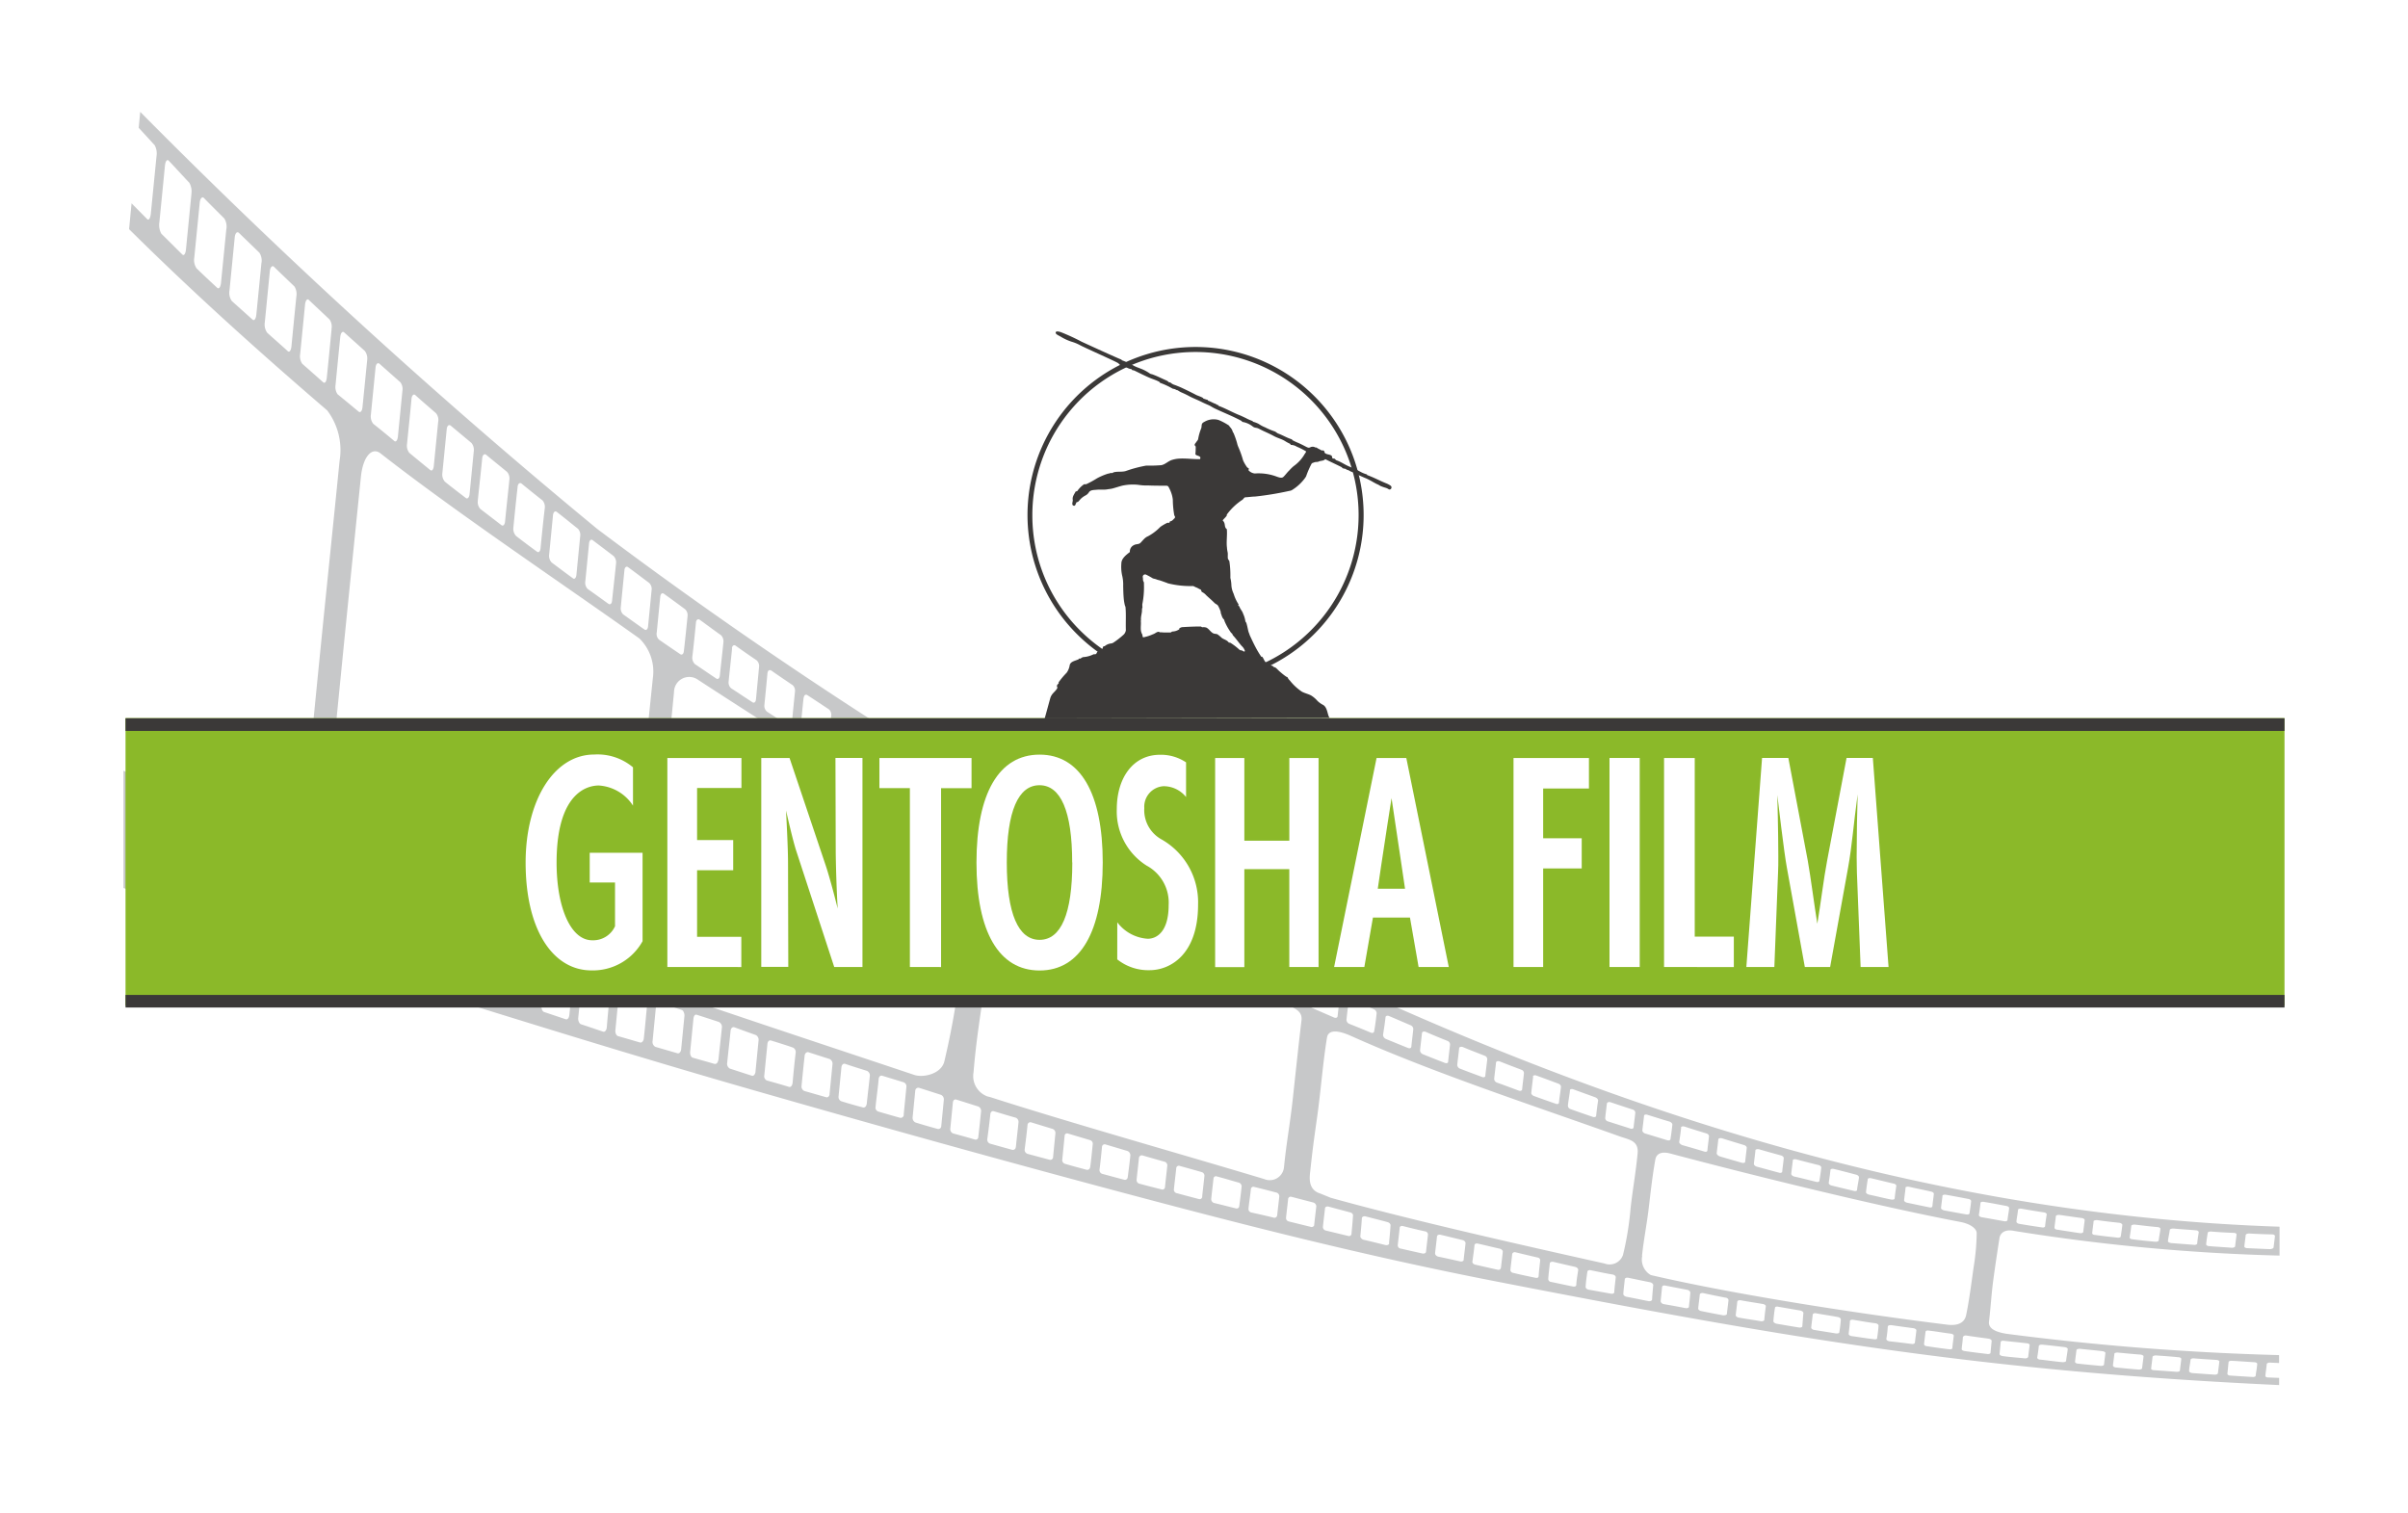 <svg xmlns="http://www.w3.org/2000/svg" width="78" height="49" viewBox="0 0 78 49"><defs><clipPath id="a"><path data-name="長方形 1267" fill="none" d="M0 0h70v41.25H0z"/></clipPath><clipPath id="b"><path data-name="長方形 1262" fill="none" d="M0 0h69.934v9.32H0z"/></clipPath></defs><path data-name="長方形 1268" fill="#fff" d="M0 0h78v49H0z"/><g data-name="グループ 6459"><g data-name="グループ 6458" clip-path="url(#a)" transform="translate(4 3.624)"><g data-name="グループ 6457"><g data-name="グループ 6456" clip-path="url(#a)"><path data-name="パス 51771" d="M69.465 41c-.052 0-.088-.025-.085-.058.012-.122.032-.244.044-.372 0-.028.051-.055.1-.051l.3.013v-.256a86.085 86.085 0 0 1-8.824-.69c-.494-.078-.59-.239-.572-.394.059-.513.077-.884.138-1.342s.129-.9.2-1.361c.023-.16.165-.3.473-.237a64.253 64.253 0 0 0 8.6.8v-.936c-11.671-.39-22.578-4.024-33.341-9.327a147.949 147.949 0 0 1-21.155-13.28A198.412 198.412 0 0 1 .542 0L.493.517q.257.278.52.567a.569.569 0 0 1 .056.36L.886 3.295c-.016.153-.069.23-.117.181l-.508-.513-.08.837C2.3 5.9 4.454 7.829 6.6 9.673a2.133 2.133 0 0 1 .4 1.63c-.189 1.9-.388 3.8-.577 5.685s-.375 3.791-.561 5.687c-.064.657-.357 1.108-.656.974C3.47 22.891 1.732 22.135 0 21.344v3.8c3.19 1.151 6.22 2.225 9.256 3.17 3.626 1.129 7.246 2.259 11.123 3.372 4.181 1.2 8.135 2.3 12.063 3.347s7.81 2.035 11.921 2.837c9.743 1.9 15.882 2.928 25.463 3.377v-.233L69.465 41m-.723-4.614c0-.025.053-.051.114-.05.243.015.49.025.734.029.063 0 .1.024.1.057-.012.121-.032.247-.044.368-.011.029-.059.051-.121.053-.244-.009-.484-.02-.727-.032-.061 0-.1-.027-.1-.056.013-.123.032-.243.045-.371m-1.232-.065c0-.033.061-.05.121-.046.243.021.482.034.726.043.056 0 .092.026.088.057-.013.122-.032.246-.045.373 0 .034-.053.052-.107.052-.251-.019-.49-.033-.732-.052-.061 0-.106-.036-.1-.063.012-.124.031-.244.05-.363m-1.228-.1c0-.028.06-.046.121-.044.234.022.481.036.717.056.06 0 .1.034.1.065-.02.118-.039.243-.051.364 0 .031-.061.051-.12.041l-.717-.055c-.063-.008-.113-.034-.11-.065.012-.12.046-.239.059-.363m-1.248-.128c0-.028.064-.048.12-.043.242.029.487.059.73.08.052 0 .1.033.095.059-.012.126-.041.245-.055.372 0 .031-.058.049-.11.044a15.963 15.963 0 0 1-.73-.078c-.056 0-.106-.031-.1-.063.019-.123.038-.243.051-.37m-1.224-.148c0-.028.065-.045.121-.041.233.034.484.063.721.087.052.009.095.041.093.072a7.5 7.5 0 0 1-.052.371c0 .027-.058.046-.109.037-.239-.026-.481-.052-.715-.086-.056 0-.106-.027-.1-.061.012-.126.032-.251.045-.378m-1.22-.176c.009-.025.063-.04.126-.033.234.032.469.069.713.1.059.01.094.041.092.068-.013.125-.033.254-.045.377 0 .029-.051.053-.111.044-.244-.036-.479-.073-.722-.111-.06 0-.1-.034-.1-.068.012-.126.033-.252.046-.38m-1.228-.194c0-.033.058-.048.118-.039.243.045.484.083.728.121.052.008.087.037.085.065-.021.125-.04.253-.053.379 0 .034-.05.052-.1.041a30.615 30.615 0 0 1-.729-.114c-.059-.007-.1-.043-.1-.073.012-.13.04-.253.052-.38m-1.217-.225c0-.029.058-.046.11-.035.251.041.484.086.727.132.06.01.094.041.092.072-.012.13-.04.254-.053.383 0 .032-.05.05-.112.039-.241-.043-.474-.087-.725-.129-.052-.009-.095-.041-.09-.075a7.19 7.19 0 0 0 .052-.387m-1.233-.228c0-.034.06-.046.119-.037.244.044.478.088.726.136.053.008.088.045.085.073-.012.132-.033.259-.052.387 0 .034-.05.05-.106.041-.249-.044-.476-.087-.717-.131-.059-.015-.1-.048-.1-.076.013-.132.034-.265.047-.394m-1.2-.261c0-.032.059-.044.119-.034.232.056.475.1.715.157.055.011.089.043.086.077-.013.131-.034.262-.047.395 0 .033-.044.052-.1.037-.241-.049-.484-.1-.716-.149-.059-.012-.1-.048-.1-.076.013-.137.034-.269.048-.407m-1.226-.278c0-.032.059-.044.111-.032.247.057.481.117.721.172.063.01.1.048.093.081-.02.128-.039.262-.053.4 0 .034-.052.047-.112.037-.241-.048-.474-.108-.723-.16-.05-.015-.1-.049-.093-.083.015-.144.035-.278.057-.413m-1.209-.3c0-.034.06-.048.112-.035.239.059.481.121.712.183.06.012.1.053.1.086-.013.137-.049.268-.063.412 0 .032-.052.045-.111.028-.232-.057-.474-.112-.714-.173-.053-.011-.095-.052-.092-.086.021-.135.041-.27.056-.415m-1.222-.311c0-.033.058-.051.119-.033.239.061.473.124.72.183.052.013.089.049.085.087-.014.14-.037.282-.059.419 0 .033-.05.052-.1.038-.249-.06-.48-.122-.713-.172-.061-.015-.1-.056-.1-.089.015-.146.036-.288.051-.433m-1.214-.329c.011-.033.073-.047.128-.031.231.069.47.133.711.2.051.015.085.056.082.088-.014.145-.036.286-.05.433 0 .034-.05.05-.1.036-.241-.063-.479-.131-.718-.194-.053-.013-.1-.056-.1-.092.015-.144.037-.293.051-.44m-1.2-.353c0-.038.059-.051.121-.034.238.075.468.145.709.217.058.016.092.059.088.093-.015.153-.036.3-.051.448 0 .033-.05.047-.109.033-.241-.07-.472-.135-.713-.207-.058-.022-.1-.063-.1-.1.015-.15.039-.306.052-.454m-1.208-.376c0-.041.059-.053.124-.033.232.078.478.152.7.22.052.016.086.058.082.094-.015.153-.037.3-.052.457 0 .041-.05.052-.1.036a30.367 30.367 0 0 0-.712-.208c-.065-.027-.107-.07-.1-.108.023-.149.046-.3.061-.458m-1.2-.388c0-.036.065-.048.117-.026.233.071.478.152.718.22.05.024.085.063.081.1a8.326 8.326 0 0 1-.06.459c0 .043-.051.058-.112.04-.231-.07-.476-.147-.7-.213-.051-.011-.1-.06-.1-.1.016-.155.039-.322.056-.482m-.067 4.543c.055-.522.156-1.022.217-1.538s.119-1.046.214-1.58c.032-.179.178-.275.476-.2 2.522.67 6.667 1.7 9.41 2.22.306.059.529.208.524.371a7.342 7.342 0 0 1-.1 1.1c-.065.461-.146 1.1-.243 1.551-.06.276-.314.342-.612.305-2.618-.322-6.736-.941-9.6-1.607a.578.578 0 0 1-.277-.631m-1.14-4.936c.011-.035.065-.05.124-.028.24.081.462.154.7.231a.114.114 0 0 1 .09.1c-.015.16-.039.321-.056.481 0 .036-.051.058-.111.035-.238-.078-.468-.149-.708-.227a.119.119 0 0 1-.1-.107c.015-.168.039-.329.056-.488m-1.2-.413c0-.039.058-.055.109-.035.24.089.476.173.705.256.068.027.1.069.1.11a8.958 8.958 0 0 0-.063.49c0 .04-.059.059-.121.033-.229-.078-.469-.16-.705-.246a.123.123 0 0 1-.09-.109c.016-.166.05-.33.068-.5m-1.2-.444c0-.041.061-.056.111-.035.237.084.475.174.713.262.061.025.087.067.083.107-.016.169-.048.339-.065.506 0 .041-.047.061-.1.039a47.21 47.21 0 0 1-.705-.25c-.052-.016-.1-.068-.09-.109.016-.173.041-.347.059-.52m-1.2-.457c0-.041.061-.056.12-.036.228.092.468.181.7.27a.115.115 0 0 1 .083.11c-.016.171-.043.353-.059.522 0 .045-.055.063-.106.045-.235-.087-.474-.177-.7-.258a.136.136 0 0 1-.1-.12c.017-.174.043-.352.06-.533m-1.193-.463c.005-.046.06-.058.12-.038.235.1.468.186.7.279a.124.124 0 0 1 .09.111c-.019.184-.046.361-.064.542 0 .04-.051.06-.109.035-.232-.087-.461-.17-.7-.264a.139.139 0 0 1-.1-.121c.017-.18.044-.363.061-.544m-1.2-.495c0-.044.067-.06.12-.035.228.1.471.2.7.291a.126.126 0 0 1 .086.121c-.019.183-.045.367-.062.554 0 .044-.052.062-.11.037a33.973 33.973 0 0 1-.7-.276.145.145 0 0 1-.1-.124c.019-.194.045-.379.063-.568m-1.181-.508c0-.049.067-.062.121-.038l.7.3a.133.133 0 0 1 .078.124c-.019.192-.045.378-.063.567-.005.049-.059.064-.11.04-.239-.095-.474-.193-.712-.29a.151.151 0 0 1-.094-.13c.027-.193.06-.379.08-.576m-1.195-.521c.007-.051.06-.067.129-.039.227.107.462.2.692.305a.142.142 0 0 1 .086.126c-.02.2-.047.4-.08.584-.007.05-.052.069-.111.044-.238-.1-.467-.193-.7-.286a.143.143 0 0 1-.086-.131c.02-.2.048-.4.067-.6m-1.182-.533c0-.049.059-.067.11-.043.23.107.464.209.694.312a.142.142 0 0 1 .093.135c-.02.2-.047.4-.068.605 0 .055-.052.079-.121.051-.227-.1-.462-.2-.7-.306a.142.142 0 0 1-.085-.134c.021-.212.048-.415.076-.62m-1.192-.557c.005-.051.06-.069.111-.048l.708.335a.149.149 0 0 1 .085.14c-.028.2-.057.413-.077.619 0 .052-.052.076-.112.048-.234-.1-.462-.208-.708-.316a.152.152 0 0 1-.085-.136c.022-.217.058-.426.078-.641m-1.187-.59c0-.051.06-.074.118-.041q.345.167.7.347a.157.157 0 0 1 .087.143c-.021.217-.057.432-.078.645-.005.052-.06.07-.113.048-.234-.11-.471-.223-.7-.329a.162.162 0 0 1-.095-.144c.029-.223.062-.446.084-.668m-1.191-.592c.013-.052.07-.07.128-.039.227.111.456.227.7.35a.149.149 0 0 1 .08.142c-.022.227-.051.448-.081.668a.071.071 0 0 1-.107.057 24.98 24.98 0 0 0-.69-.33.166.166 0 0 1-.094-.152l.069-.7m-1.18-.589c.005-.059.07-.077.129-.05.226.12.462.235.688.355a.152.152 0 0 1 .086.146 24.59 24.59 0 0 0-.076.7c0 .051-.056.077-.114.053-.226-.116-.463-.226-.69-.335a.181.181 0 0 1-.1-.158c.023-.237.047-.474.077-.711m-1.17-.624a.07.07 0 0 1 .107-.055c.232.125.468.255.7.377a.169.169 0 0 1 .085.153c-.023.243-.055.48-.078.72a.072.072 0 0 1-.113.053c-.233-.117-.47-.234-.7-.355a.162.162 0 0 1-.085-.157c.024-.249.056-.492.087-.736m-1.19-.643c.007-.064.055-.088.121-.049.225.128.46.253.692.385a.167.167 0 0 1 .076.156c-.025.25-.057.494-.088.738-.007.065-.056.089-.1.062-.229-.122-.455-.239-.68-.359a.167.167 0 0 1-.093-.166c.026-.251.051-.515.076-.768m-1.174-.656c.007-.062.061-.085.122-.057.231.136.457.261.692.391a.176.176 0 0 1 .074.165l-.076.772a.067.067 0 0 1-.1.06c-.243-.129-.47-.244-.7-.373a.179.179 0 0 1-.092-.169c.026-.264.052-.53.085-.789m-1.18-.663a.075.075 0 0 1 .114-.063c.239.137.463.267.7.4a.184.184 0 0 1 .082.169c-.034.262-.061.53-.086.794-.007.068-.055.094-.112.061-.235-.121-.461-.246-.7-.378a.172.172 0 0 1-.082-.165c.027-.277.061-.544.088-.818m-1.171-.69c.007-.069.055-.1.112-.067.227.138.466.281.692.416a.193.193 0 0 1 .082.178c-.028.274-.063.548-.089.822-.007.068-.055.094-.112.062a52.78 52.78 0 0 1-.687-.387.2.2 0 0 1-.082-.178l.084-.847m-1.183-.713a.072.072 0 0 1 .119-.057c.234.142.466.285.7.419a.215.215 0 0 1 .082.178l-.084.858c-.008.072-.064.1-.116.068-.233-.131-.466-.262-.7-.4a.242.242 0 0 1-.088-.192l.087-.878m.831 2.973c-.17 1.191-.237 1.6-.442 3a25.237 25.237 0 0 1-.506 2.841c-.1.395-.667.529-.966.434-2.562-.858-5.631-1.868-8.2-2.756a1.088 1.088 0 0 1-.463-1.1c.149-1.429.289-2.854.438-4.28s.3-2.845.436-4.271a.492.492 0 0 1 .79-.387 261.103 261.103 0 0 0 8.613 5.378c.292.168.375.591.3 1.144m-1.991-3.695a.08.08 0 0 1 .121-.069c.226.146.457.29.68.427a.239.239 0 0 1 .082.194l-.087.883a.075.075 0 0 1-.122.064l-.684-.4a.213.213 0 0 1-.087-.192c.031-.3.06-.607.1-.907m-1.167-.729c.008-.077.063-.108.113-.074.241.148.464.293.7.437a.215.215 0 0 1 .082.194c-.037.3-.075.607-.106.911-.007.075-.056.109-.114.069-.232-.133-.451-.27-.691-.408a.228.228 0 0 1-.082-.2c.032-.315.072-.624.1-.933m-1.183-.754c.009-.083.073-.11.123-.075.23.156.462.309.686.455a.221.221 0 0 1 .082.2c-.032.317-.069.624-.1.943-.007.073-.059.111-.116.073l-.681-.421a.241.241 0 0 1-.088-.2c.033-.33.064-.653.1-.976m-1.17-.771c.008-.084.068-.117.123-.075.231.15.457.3.693.457a.233.233 0 0 1 .073.2c-.032.328-.064.653-.1.99-.008.076-.06.113-.108.073-.24-.142-.466-.282-.7-.428a.225.225 0 0 1-.087-.214c.032-.333.064-.668.1-1m-1.168-.8c.008-.084.064-.118.131-.073.222.156.455.313.685.469a.243.243 0 0 1 .073.206c-.034.338-.068.677-.1 1.014-.008.086-.06.122-.109.088-.231-.148-.463-.3-.687-.444a.243.243 0 0 1-.095-.222c.035-.349.069-.693.1-1.038m-1.152-.8c.009-.086.065-.121.118-.086.229.165.451.319.684.476a.252.252 0 0 1 .077.219l-.1 1.049c-.008.083-.057.128-.114.089-.232-.149-.456-.3-.693-.454a.251.251 0 0 1-.078-.219c.034-.356.077-.711.112-1.075m-1.17-.837c.009-.093.072-.124.124-.085.229.165.457.337.688.5a.282.282 0 0 1 .077.228c-.036.362-.08.724-.116 1.083-.009.09-.065.126-.114.093-.232-.155-.462-.314-.694-.469a.29.29 0 0 1-.084-.23c.045-.371.082-.746.119-1.117m-1.27.317c.038-.385.075-.772.114-1.157.009-.094.065-.134.122-.088.225.16.452.328.685.5a.269.269 0 0 1 .076.227c-.038.376-.076.759-.12 1.133-.009.084-.059.132-.116.094q-.348-.235-.687-.47a.252.252 0 0 1-.075-.234m-1.047-2.016c.009-.1.067-.138.116-.1.238.173.459.342.687.513a.269.269 0 0 1 .077.239l-.114 1.167c-.009.094-.06.141-.119.1-.23-.159-.45-.321-.69-.49a.278.278 0 0 1-.074-.233c.038-.4.078-.8.118-1.2m-1.267.364.121-1.234c.011-.1.068-.138.117-.1.23.176.459.346.679.516a.292.292 0 0 1 .077.246c-.039.4-.087.8-.128 1.2-.009.095-.058.14-.118.1-.215-.155-.444-.321-.676-.484a.3.3 0 0 1-.073-.247m-1.046-2.143c.011-.1.071-.149.126-.1.23.177.45.359.685.545a.3.3 0 0 1 .069.246q-.062.623-.122 1.247c-.011.1-.061.15-.112.11-.237-.172-.46-.341-.688-.511a.311.311 0 0 1-.083-.256l.125-1.281m-1.147-.917c.01-.107.077-.148.133-.1.22.181.457.37.677.544a.325.325 0 0 1 .069.261c-.05.424-.093.849-.135 1.281-.01.109-.062.155-.112.119-.222-.161-.459-.34-.68-.51a.342.342 0 0 1-.089-.271c.044-.442.087-.883.138-1.32m-1.29.442c.046-.459.1-.915.143-1.373.011-.106.071-.154.128-.11.227.19.45.368.676.554a.324.324 0 0 1 .074.271c-.044.447-.095.89-.138 1.337-.011.108-.064.16-.12.117-.229-.178-.451-.346-.679-.523a.321.321 0 0 1-.082-.273m-1.149-.9.14-1.409c.011-.117.069-.162.128-.119l.675.563a.356.356 0 0 1 .073.274l-.136 1.386c-.011.111-.072.165-.121.122-.22-.17-.458-.349-.678-.528a.349.349 0 0 1-.08-.289m-1.146-.938c.047-.483.1-.967.144-1.453.011-.119.069-.17.121-.128.218.2.451.394.672.589a.332.332 0 0 1 .071.28l-.141 1.425c-.011.117-.057.185-.119.134-.222-.182-.457-.373-.675-.555a.373.373 0 0 1-.073-.292m-1.171-.949.15-1.515c.011-.124.071-.18.129-.129.225.2.444.395.678.6a.373.373 0 0 1 .063.285l-.145 1.47c-.012.124-.063.186-.113.15a26.19 26.19 0 0 0-.686-.561.392.392 0 0 1-.076-.3M2.2 2.664l-.176 1.792c-.015.15-.07.22-.124.159-.225-.219-.443-.443-.673-.666a.581.581 0 0 1-.065-.371q.092-.917.181-1.835c.015-.153.075-.217.125-.159.229.241.445.482.667.716a.572.572 0 0 1 .064.363M3.331 3.8l-.172 1.738c-.013.136-.069.213-.124.161a34.23 34.23 0 0 1-.668-.63.481.481 0 0 1-.073-.354l.176-1.774c.013-.145.082-.2.131-.155.222.229.448.452.665.667a.509.509 0 0 1 .067.347m1.136 1.091-.166 1.678c-.014.137-.067.213-.124.159-.225-.2-.445-.4-.67-.6a.458.458 0 0 1-.076-.337l.17-1.721c.015-.143.075-.2.132-.153l.666.644a.463.463 0 0 1 .069.334M5.6 5.979c-.054.536-.108 1.081-.16 1.621-.013.129-.065.2-.117.153-.218-.2-.452-.4-.67-.6a.461.461 0 0 1-.076-.329l.164-1.666c.014-.134.083-.189.131-.142.219.215.45.433.667.642a.471.471 0 0 1 .061.325m1.141 1.053c-.051.519-.1 1.049-.155 1.572-.012.128-.058.2-.117.153-.225-.2-.45-.4-.678-.6a.424.424 0 0 1-.068-.313l.159-1.614c.018-.134.073-.189.118-.145.226.215.451.423.675.637a.4.4 0 0 1 .062.311m.2 2.116a.424.424 0 0 1-.068-.307c.051-.519.1-1.043.154-1.562.013-.126.072-.185.12-.144l.674.605a.409.409 0 0 1 .076.3q-.075.765-.152 1.527c-.012.124-.071.186-.126.137-.222-.184-.449-.372-.678-.559m-.37 13.839c.191-1.858.373-3.727.558-5.586s.375-3.714.565-5.574c.064-.651.354-.993.644-.759 2.473 1.933 5.9 4.223 8.379 5.991a1.5 1.5 0 0 1 .434 1.285c-.15 1.449-.3 2.907-.452 4.355s-.287 2.91-.445 4.359c-.049.5-.341.822-.646.709-2.545-.951-6.041-2.384-8.611-3.41-.3-.1-.49-.729-.426-1.369m-5.155.165c-.057.579-.121 1.15-.178 1.729-.014.142-.072.238-.123.221-.229-.086-.461-.169-.7-.262-.062-.022-.094-.154-.08-.3l.176-1.776c.014-.145.07-.243.13-.216.235.1.473.2.7.306.058.027.086.157.072.294m1.194.447-.166 1.681c-.014.14-.07.227-.129.208a9.216 9.216 0 0 0-.71-.22c-.058-.019-.094-.141-.08-.281.057-.577.112-1.147.17-1.72.013-.144.071-.241.13-.22.237.084.47.165.7.266.059.024.094.153.08.287m1.191.488c-.053.548-.107 1.086-.161 1.63-.012.132-.067.22-.12.2-.229-.084-.475-.176-.705-.255-.051-.016-.1-.147-.088-.282l.164-1.665c.014-.14.086-.222.136-.2.228.093.473.2.7.291.053.024.086.149.073.278M5 24.58c-.059.523-.111 1.047-.162 1.569-.013.131-.06.221-.121.2-.237-.087-.467-.165-.706-.25-.05-.021-.084-.14-.071-.268.052-.54.107-1.081.159-1.619.012-.13.067-.215.118-.2l.709.3c.061.025.087.137.075.264m1.041 1.991c-.012.128-.074.212-.135.192-.229-.081-.459-.157-.7-.239-.051-.015-.085-.136-.073-.264.051-.518.1-1.04.161-1.555.013-.13.06-.217.111-.2.238.093.473.19.7.283.061.021.1.138.09.263-.051.506-.108 1.012-.158 1.514m1.349-1.117c-.048.492-.1.984-.145 1.47-.012.124-.065.2-.117.189-.249-.068-.48-.135-.721-.2-.059-.016-.093-.128-.082-.251l.15-1.512c.011-.124.064-.2.123-.185.241.078.47.16.717.241.05.019.085.134.073.252m1.2.449-.141 1.423c-.011.113-.058.2-.123.171a45.491 45.491 0 0 0-.709-.241c-.052-.017-.087-.124-.075-.243.048-.483.1-.974.144-1.459.012-.119.065-.2.117-.181.231.088.474.186.705.281.064.028.093.135.082.249m1.056 1.836c-.012.117-.072.189-.122.165a11.632 11.632 0 0 1-.716-.243c-.051-.016-.087-.119-.075-.235.046-.47.1-.933.146-1.409.012-.113.064-.189.118-.17.229.094.472.188.7.273.051.02.094.133.083.244l-.136 1.376m1.33-.926-.132 1.338c-.011.108-.063.181-.122.161-.24-.077-.47-.153-.708-.238-.053-.013-.088-.121-.078-.229l.136-1.375c.011-.108.063-.181.124-.155.235.092.463.185.7.27.059.022.087.121.076.227m1.081 1.693c-.01.1-.063.177-.114.164a20.492 20.492 0 0 0-.711-.207c-.069-.021-.1-.121-.093-.232l.13-1.321c.012-.109.063-.18.132-.153l.706.24c.051.019.087.116.077.219l-.128 1.291m1.328-.887c-.041.415-.081.826-.13 1.241-.01.1-.065.168-.117.155-.238-.07-.471-.137-.71-.2-.062-.017-.1-.114-.087-.217.049-.425.09-.849.133-1.278.011-.106.063-.173.124-.154.238.08.469.16.713.249.052.011.09.111.073.208m1.071 1.634c-.011.1-.058.164-.117.144l-.706-.237c-.051-.019-.09-.111-.08-.212.04-.411.081-.822.129-1.231.016-.094.071-.162.122-.137.221.078.461.168.69.254a.215.215 0 0 1 .087.216c-.04.406-.086.8-.125 1.2m1.212.413c-.01.093-.061.156-.122.135-.238-.08-.47-.16-.714-.24-.052-.014-.1-.116-.089-.206.04-.4.087-.8.126-1.2.01-.093.063-.155.114-.137.244.089.475.178.712.267a.215.215 0 0 1 .08.213c-.037.386-.076.776-.107 1.168m1.2.354c-.01.093-.069.147-.122.133-.239-.07-.479-.141-.711-.206-.059-.016-.1-.107-.088-.2l.113-1.155c.01-.1.063-.16.123-.138.229.078.47.155.706.24a.2.2 0 0 1 .089.2c-.038.376-.068.754-.111 1.125m1.21.355c-.009.09-.067.144-.121.128-.239-.071-.476-.138-.717-.209a.184.184 0 0 1-.087-.192l.109-1.112c.01-.094.069-.147.12-.132.24.083.476.162.714.241.047.012.092.1.089.19l-.107 1.087m1.2.352c-.008.077-.058.135-.128.117-.231-.068-.463-.131-.7-.2-.051-.015-.089-.1-.08-.19l.106-1.072c.009-.089.052-.153.111-.126.24.076.478.154.71.23a.178.178 0 0 1 .1.19c-.035.349-.076.693-.112 1.05m1.2.388c-.016.082-.067.134-.118.114-.247-.077-.478-.156-.711-.229a.18.18 0 0 1-.087-.188c.034-.348.076-.688.11-1.034.008-.085.059-.137.125-.117.231.086.468.171.7.254a.179.179 0 0 1 .08.185l-.1 1.013m1.2.362c-.008.08-.059.133-.11.117a32.664 32.664 0 0 0-.721-.208.152.152 0 0 1-.081-.174l.1-1.01c.008-.083.058-.13.119-.11.238.074.469.144.715.231a.162.162 0 0 1 .081.172c-.039.324-.071.65-.1.982m1.2.35c-.007.074-.058.121-.117.1-.233-.065-.471-.135-.7-.2a.158.158 0 0 1-.092-.169c.032-.331.064-.653.1-.976.008-.077.065-.125.12-.112.223.072.46.149.693.222a.169.169 0 0 1 .088.177c-.031.315-.061.63-.094.951m1.2.338c-.014.074-.064.119-.123.1a14.955 14.955 0 0 1-.7-.2.153.153 0 0 1-.085-.162l.093-.94c.008-.077.057-.122.112-.111.244.084.474.154.715.23a.164.164 0 0 1 .092.172c-.031.3-.07.6-.1.907m1.2.341a.1.1 0 0 1-.119.1c-.231-.063-.471-.135-.7-.2a.135.135 0 0 1-.094-.161c.029-.3.074-.6.1-.9.007-.074.06-.121.118-.1.23.071.472.142.694.212a.143.143 0 0 1 .085.16c-.028.3-.058.591-.087.889m1.217.372a.094.094 0 0 1-.118.088 20.824 20.824 0 0 1-.717-.208.165.165 0 0 1-.093-.16l.087-.878a.1.1 0 0 1 .124-.085l.708.227a.161.161 0 0 1 .093.159l-.084.857m1.2.338a.087.087 0 0 1-.11.095c-.231-.07-.48-.137-.711-.2a.15.15 0 0 1-.086-.153l.084-.849c.007-.068.051-.112.11-.093.231.071.479.152.709.223a.153.153 0 0 1 .094.154c-.028.277-.056.553-.089.823m1.213.338a.093.093 0 0 1-.118.089c-.239-.065-.472-.131-.718-.2a.139.139 0 0 1-.087-.145c.037-.269.072-.545.1-.815.007-.064.057-.107.108-.09.247.072.478.145.709.208a.145.145 0 0 1 .094.154c-.025.263-.06.533-.085.8m1.206.326a.091.091 0 0 1-.117.084l-.712-.191a.137.137 0 0 1-.092-.143c.033-.259.067-.525.093-.794a.091.091 0 0 1 .114-.084l.694.212a.139.139 0 0 1 .095.144l-.076.772m1.2.325a.092.092 0 0 1-.109.085c-.239-.064-.47-.124-.7-.193a.123.123 0 0 1-.093-.137l.076-.764a.081.081 0 0 1 .113-.08l.71.212a.121.121 0 0 1 .088.132c-.025.247-.049.5-.082.746m1.213.331a.087.087 0 0 1-.113.074c-.233-.06-.472-.126-.714-.191a.127.127 0 0 1-.085-.132c.032-.246.057-.494.081-.739a.087.087 0 0 1 .106-.083l.72.215a.152.152 0 0 1 .093.141c-.024.241-.056.476-.086.715m1.208.314a.083.083 0 0 1-.114.073 31.867 31.867 0 0 1-.706-.182.121.121 0 0 1-.1-.131c.023-.234.053-.474.076-.711a.093.093 0 0 1 .124-.073c.23.068.469.134.7.2a.122.122 0 0 1 .094.13c-.023.23-.052.459-.075.691m1.207.315a.084.084 0 0 1-.106.075 70.498 70.498 0 0 1-.712-.189.116.116 0 0 1-.1-.125c.023-.229.053-.458.076-.688a.084.084 0 0 1 .116-.071c.239.067.462.128.711.2a.12.12 0 0 1 .086.123c-.023.225-.051.451-.074.673m1.2.31a.079.079 0 0 1-.1.07c-.235-.055-.474-.12-.706-.174a.132.132 0 0 1-.1-.133c.022-.221.051-.443.074-.664a.079.079 0 0 1 .114-.063c.231.059.47.134.711.2a.128.128 0 0 1 .086.124c-.022.219-.05.435-.078.645m1.226.3a.086.086 0 0 1-.116.062c-.239-.059-.474-.111-.722-.166a.115.115 0 0 1-.088-.119c.021-.215.057-.424.078-.641a.08.08 0 0 1 .1-.07c.245.061.481.12.72.184a.123.123 0 0 1 .1.124c-.02.2-.048.412-.069.625m-.4-1.179c-2.57-.775-6.338-1.838-8.9-2.663l-.084-.02a.7.7 0 0 1-.452-.775c.085-1.029.217-1.838.394-3.018.161-1.069.281-2.1.455-3.116.064-.382.423-.394.729-.217 2.511 1.375 6.925 3.289 8.53 4.124.294.154.546.228.517.529-.1.839-.189 1.68-.28 2.524s-.206 1.415-.29 2.26a.463.463 0 0 1-.623.372m1.607 1.481a.09.09 0 0 1-.121.06l-.706-.174a.114.114 0 0 1-.089-.113c.02-.207.048-.41.069-.621a.083.083 0 0 1 .107-.064l.705.184a.135.135 0 0 1 .1.121c-.021.2-.048.4-.069.608m1.21.293a.084.084 0 0 1-.114.06l-.714-.172a.12.12 0 0 1-.1-.116c.02-.2.047-.4.068-.6 0-.049.055-.075.113-.061.239.064.467.126.705.188.059.014.1.063.089.111-.012.2-.031.394-.05.593m1.224.292c0 .048-.06.074-.122.062a35.313 35.313 0 0 0-.714-.173c-.051-.013-.1-.067-.1-.11.019-.193.038-.389.05-.587 0-.049.071-.073.122-.058.225.058.473.12.7.182.062.015.11.062.106.111-.011.19-.031.384-.049.572m1.2.274c0 .047-.052.074-.114.063a116.31 116.31 0 0 1-.708-.16.107.107 0 0 1-.095-.107c.019-.189.044-.374.063-.565 0-.047.052-.073.111-.056.234.06.481.12.706.169a.11.11 0 0 1 .1.1c-.019.185-.045.37-.062.551m1.219.268c0 .04-.051.068-.113.056-.24-.053-.472-.106-.715-.155-.059-.017-.1-.063-.1-.107.019-.185.045-.363.061-.544.005-.044.053-.07.112-.058.242.056.474.114.714.172.061.015.1.058.1.1-.017.178-.043.354-.061.533m1.2.273c0 .045-.051.069-.1.055-.242-.053-.482-.109-.717-.162-.059-.012-.108-.056-.1-.1.025-.177.05-.351.068-.532 0-.044.06-.07.118-.05.228.051.468.111.71.165.051.015.093.059.088.1-.017.174-.041.347-.059.522m1.22.268c0 .044-.045.064-.1.05-.243-.049-.483-.1-.725-.159a.1.1 0 0 1-.089-.094c.016-.169.041-.343.058-.517a.085.085 0 0 1 .1-.058c.242.059.482.116.724.172a.091.091 0 0 1 .082.1c-.016.166-.04.333-.05.509m1.22.276c0 .038-.036.064-.1.055-.234-.045-.474-.1-.715-.149a.1.1 0 0 1-.093-.09c.01-.177.034-.34.05-.508 0-.041.052-.062.107-.055.24.057.48.112.714.165.059.013.1.056.1.1-.024.159-.055.325-.063.486m1.23.237c0 .034-.05.056-.11.044l-.717-.129c-.063-.01-.1-.05-.1-.092.009-.164.033-.33.056-.484 0-.041.052-.069.113-.053.241.049.474.1.717.14.059.016.093.051.089.093-.016.162-.039.321-.048.482m-.315-.934c-2.659-.592-6.3-1.413-8.871-2.13l-.336-.137c-.307-.094-.363-.346-.335-.631.089-.831.118-1.026.237-1.874.116-.827.181-1.723.315-2.545.051-.314.469-.194.77-.059 2.669 1.2 6 2.288 8.7 3.254.313.112.631.138.592.553-.062.652-.154 1.129-.228 1.781a9.87 9.87 0 0 1-.246 1.512.459.459 0 0 1-.6.276m1.54 1.172c0 .034-.061.057-.113.048-.233-.045-.484-.1-.716-.142-.055-.011-.1-.052-.1-.088.009-.161.031-.316.048-.481 0-.036.059-.059.113-.046.225.046.475.1.708.146.052.011.1.052.1.092-.014.157-.031.315-.038.471m1.194.225c0 .041-.055.059-.107.049-.24-.046-.475-.09-.71-.13a.127.127 0 0 1-.1-.089c.016-.156.032-.307.046-.462.005-.041.052-.065.106-.049l.725.14c.044.013.088.055.084.089-.008.154-.029.305-.044.452m1.23.233c0 .036-.052.051-.121.049-.226-.041-.476-.09-.709-.137-.06-.011-.1-.049-.1-.084.014-.15.037-.3.051-.448 0-.039.055-.06.113-.051.232.052.476.1.709.146.068 0 .111.051.108.085-.015.153-.036.29-.051.44m1.212.193c0 .034-.053.052-.106.048-.241-.043-.479-.074-.72-.118-.059-.009-.1-.045-.1-.078.015-.149.036-.288.05-.433 0-.038.053-.06.113-.05.241.046.478.078.718.121.056.009.1.044.094.077a7.857 7.857 0 0 0-.05.433m1.233.207c0 .033-.05.052-.106.044-.249-.039-.483-.081-.733-.123-.06-.015-.1-.05-.1-.084.013-.143.027-.287.051-.424 0-.039.051-.058.11-.041.244.041.476.083.717.123.055.015.1.048.094.084-.014.142-.021.279-.034.422m1.2.191c0 .036-.05.05-.112.044-.227-.038-.46-.073-.7-.113-.052-.005-.1-.039-.1-.076.013-.138.035-.275.048-.414 0-.04.051-.058.1-.051.243.046.478.077.711.122.062.01.1.047.1.078a3.784 3.784 0 0 1-.049.411m1.228.192c0 .033-.05.051-.112.037-.242-.027-.476-.067-.72-.1-.052-.008-.095-.04-.093-.074.014-.137.035-.267.041-.41 0-.034.05-.052.1-.045.252.041.485.084.727.114.062.009.1.043.1.076a3.771 3.771 0 0 1-.047.4m1.223.149c0 .034-.05.052-.1.045a44.2 44.2 0 0 0-.724-.087c-.061-.008-.1-.043-.1-.074a3.536 3.536 0 0 0 .047-.4c0-.034.05-.052.111-.049.237.035.479.068.723.1.052.008.095.04.092.072-.013.134-.034.262-.047.4m1.215.168c0 .032-.05.049-.095.043a17.977 17.977 0 0 1-.724-.1c-.06 0-.1-.034-.1-.068.013-.136.033-.263.047-.394 0-.034.043-.055.1-.044.238.026.47.069.723.1.052.008.095.035.092.066-.013.134-.033.257-.046.391m1.238.16c0 .032-.058.049-.119.039-.237-.029-.48-.058-.721-.093-.055-.009-.1-.036-.095-.067.012-.13.033-.257.039-.39a.11.11 0 0 1 .112-.046c.242.038.476.068.713.1.061.009.11.041.107.074l-.037.385m1.217.132c0 .031-.05.049-.1.049-.252-.026-.481-.041-.73-.075-.055-.01-.1-.043-.094-.071l.037-.382c0-.034.05-.05.106-.041.25.028.486.05.737.08.053 0 .1.031.094.059-.013.126-.034.259-.046.382m1.229.124c0 .031-.052.049-.12.047-.229-.021-.473-.056-.708-.082-.063 0-.106-.031-.11-.062.02-.121.039-.246.052-.378 0-.028.05-.051.113-.045.235.021.48.051.715.078.067.009.112.036.109.066-.012.128-.039.249-.052.375m1.227.124c0 .032-.061.049-.113.044-.235-.022-.481-.045-.716-.071-.062 0-.112-.032-.109-.065.012-.123.032-.249.045-.371 0-.031.06-.05.12-.046.235.027.488.048.723.077.052.008.1.034.095.059-.012.126-.033.252-.044.373m1.234.116c0 .032-.06.049-.113.048a36.87 36.87 0 0 1-.732-.068c-.052 0-.1-.035-.1-.063.013-.126.033-.252.046-.379 0-.027.06-.045.112-.041.243.023.488.048.732.065.053.005.106.032.1.062-.012.128-.033.251-.045.376m1.223.077c0 .028-.05.047-.113.043-.234-.019-.481-.034-.717-.052-.068 0-.112-.032-.1-.056.012-.126.032-.25.044-.375 0-.027.061-.052.122-.047.22.016.474.033.709.057.063 0 .106.034.1.062-.012.124-.032.244-.044.368m1.23.086c0 .031-.05.052-.106.049-.251-.016-.48-.034-.725-.051-.06-.01-.1-.035-.1-.064 0-.119.034-.241.046-.367 0-.028.051-.052.111-.045.245.021.482.034.734.05.053.005.1.035.086.063-.012.123-.032.243-.044.365m1.223.08c0 .031-.05.05-.106.044a54.327 54.327 0 0 1-.726-.046c-.052 0-.087-.033-.085-.061l.037-.37c0-.028.043-.048.1-.047.239.013.491.032.734.047.056 0 .1.031.095.059-.011.125-.032.247-.051.373" fill="#c7c8c9"/><g data-name="グループ 6455" style="mix-blend-mode:multiply;isolation:isolate"><g data-name="グループ 6454"><g data-name="グループ 6453" clip-path="url(#b)" transform="translate(.066 19.638)"><path data-name="長方形 1261" fill="#8bb929" d="M0 0h69.934v9.32H0z"/></g></g></g><path data-name="長方形 1263" fill="#3b3938" d="M.066 19.646H70v.408H.066z"/><path data-name="長方形 1264" fill="#3b3938" d="M.066 28.608H70v.408H.066z"/><path data-name="パス 51772" d="M34.723 18.505a5.444 5.444 0 1 0-3.846-1.595 5.406 5.406 0 0 0 3.846 1.595m-5.283-5.441a5.284 5.284 0 1 1 1.548 3.736 5.249 5.249 0 0 1-1.548-3.736" fill="#3b3938"/><path data-name="パス 51773" d="M29.839 19.65c.016-.045.172-.629.188-.677a.366.366 0 0 1 .042-.084c.045-.07.11-.116.156-.184a.076.076 0 0 0 .012-.094c-.01-.026.017-.062.053-.094.008-.007 0-.026 0-.036a2.6 2.6 0 0 1 .261-.311.573.573 0 0 0 .1-.252c.033-.117.178-.133.282-.182.009 0 .012-.023.022-.026s.022.009.029.005c.037-.014.072-.049.106-.052a.857.857 0 0 0 .325-.087c.019-.011.047 0 .07-.007.045-.012.039-.071.075-.088a.4.4 0 0 0 .149-.09c.013-.015.011-.047.027-.067s.038-.008.048-.016a.39.39 0 0 1 .2-.086.187.187 0 0 0 .088-.032 2.754 2.754 0 0 0 .31-.241.242.242 0 0 0 .087-.158c-.009-.25.01-.5-.012-.749a.479.479 0 0 0-.02-.055 1.529 1.529 0 0 1-.039-.249c-.011-.129-.013-.256-.016-.385a1.23 1.23 0 0 0-.034-.336 1.285 1.285 0 0 1-.025-.383c0-.164.152-.278.276-.375a.224.224 0 0 1 .13-.223c.061-.039.156-.02.21-.071.083-.082.14-.174.249-.217a1.636 1.636 0 0 0 .4-.305 1.568 1.568 0 0 1 .222-.129.1.1 0 0 1 .05 0c.041 0 .022-.047.043-.049.065-.005.093-.055.133-.089.017-.016.037-.045.021-.069a.167.167 0 0 1-.023-.056 3.079 3.079 0 0 1-.044-.487.931.931 0 0 0-.039-.186 1.164 1.164 0 0 0-.106-.239.084.084 0 0 0-.057-.028c-.2 0-.4 0-.593-.008a1.779 1.779 0 0 1-.336-.022 1.656 1.656 0 0 0-.5.027c-.111.028-.214.064-.325.094-.056.014-.11.017-.167.027-.121.021-.242 0-.363.015-.083.007-.184.005-.232.081a.288.288 0 0 1-.107.1.628.628 0 0 0-.155.11c-.032.032-.06.072-.093.1-.009.009-.036 0-.047.016-.028.04-.033.126-.094.107-.081-.027-.017-.136-.027-.19-.02-.1.05-.184.09-.262.01-.02.044-.007.058-.024a.843.843 0 0 1 .213-.214c.022-.011.057 0 .08-.008a3.186 3.186 0 0 0 .347-.19 2.012 2.012 0 0 1 .327-.141.149.149 0 0 1 .049-.011.211.211 0 0 0 .05-.017.386.386 0 0 1 .051 0c.027 0 .048-.023.073-.028.131-.029.259 0 .384-.039a4.088 4.088 0 0 1 .657-.174 4.84 4.84 0 0 0 .487-.014c.134-.023.226-.137.358-.173a.932.932 0 0 1 .166-.035c.238-.025.5.019.734.012a.148.148 0 0 0 .009-.057c-.032-.065-.169-.051-.16-.121s.008-.148.01-.22c0-.022-.031-.039-.034-.055-.007-.037.033-.069.052-.1s.057-.065.061-.1a1.632 1.632 0 0 1 .1-.348c.014-.039.007-.1.024-.14s.062-.058.095-.077a.59.59 0 0 1 .44-.051 1.875 1.875 0 0 1 .333.177c.009 0 .023.036.038.051a.36.36 0 0 1 .092.159c0 .013.02.026.023.035a2.708 2.708 0 0 1 .116.331.638.638 0 0 0 .034.109 3.239 3.239 0 0 1 .16.447 1.242 1.242 0 0 0 .128.221c.014.02.044.025.057.045s-.024.044-.005.059a.318.318 0 0 0 .2.1 1.674 1.674 0 0 1 .669.087c.078.027.194.081.255.025s.126-.149.182-.2a1.575 1.575 0 0 1 .148-.147 1.24 1.24 0 0 0 .356-.386c.016-.033.069-.083.043-.1a2.244 2.244 0 0 0-.294-.148.37.37 0 0 0-.2-.057.038.038 0 0 0-.023-.039 1.2 1.2 0 0 1-.168-.092c-.111-.064-.235-.093-.345-.153s-.2-.1-.3-.147c-.072-.031-.136-.067-.206-.1s-.121-.015-.183-.065a.737.737 0 0 0-.336-.149c-.009 0-.017-.027-.034-.035-.285-.153-.572-.263-.861-.4-.062-.029-.119-.069-.181-.1-.078-.034-.158-.067-.234-.106-.133-.068-.268-.118-.4-.186a2.757 2.757 0 0 0-.265-.128.781.781 0 0 1-.117-.067c-.019-.011-.029 0-.068-.025s-.084-.019-.113-.038a2.507 2.507 0 0 0-.39-.18c-.016-.007-.02-.031-.034-.037-.149-.074-.2-.077-.35-.144s-.3-.142-.447-.214a.193.193 0 0 0-.06-.015c-.023 0-.031-.034-.043-.035-.12-.011-.2-.1-.321-.117-.048 0-.075-.059-.118-.084-.157-.089-1.093-.5-1.252-.59a1.432 1.432 0 0 0-.254-.1 1.7 1.7 0 0 1-.333-.154c-.066-.043-.2-.087-.169-.154.02-.04.111-.014.16 0a6.778 6.778 0 0 1 .678.312c.114.053 1.161.534 1.282.576.01 0 .013.023.023.025a2.538 2.538 0 0 1 .4.186c.09.045.185.073.277.113a1.392 1.392 0 0 1 .235.135.42.42 0 0 0 .068.02c.188.07.257.112.442.192a.27.27 0 0 1 .1.067c.007.008.037 0 .045.005a.356.356 0 0 0 .152.084c.072.028.145.057.213.088.156.073.309.147.463.228.074.038.154.055.227.1.011.007.014.025.023.027.04.007.074.026.113.032.024 0 .021.026.033.031.08.026.154.074.231.1.035.011.059.045.1.044 0 0 0 .023.011.025.239.088.452.215.689.307.061.025.122.057.18.082a1.45 1.45 0 0 0 .223.1c.009 0 .013.022.022.026a.757.757 0 0 1 .183.07 1.023 1.023 0 0 0 .206.11 2.135 2.135 0 0 0 .306.13c.043.012.077.057.119.071.153.057.286.142.444.188.007 0 .005.021.013.025a2.123 2.123 0 0 0 .215.1c.265.123.288.168.363.135a.166.166 0 0 1 .162 0c.012.009.037 0 .047.007.055.044.119.059.169.1.022-.027.043 0 .062 0s.021.069.047.085c.058.039.131.034.194.069.043.024.016.081.053.1.01.007.026 0 .04 0 .035.01.049.049.084.061.146.049.268.142.411.2a3.509 3.509 0 0 1 .362.17.947.947 0 0 0 .2.082c.009 0 .012.023.022.026.207.074.4.18.6.261a.69.69 0 0 1 .148.077.07.07 0 0 1 0 .119.058.058 0 0 1-.058 0 .344.344 0 0 0-.087-.044 1.568 1.568 0 0 1-.153-.052c-.04-.014-.077-.045-.119-.062s-.094-.048-.141-.073a2.543 2.543 0 0 0-.234-.123c-.092-.035-.176-.08-.268-.113-.009 0-.013-.023-.022-.026a.524.524 0 0 1-.113-.035c-.01-.007-.014-.025-.022-.026-.078-.01-.129-.072-.207-.08-.009 0-.013-.023-.022-.025a.555.555 0 0 1-.113-.027c-.007 0-.005-.022-.012-.025-.182-.092-.362-.173-.541-.264-.056.062-.142.044-.212.077-.04.02-.1.009-.14.025s-.076.021-.092.047a2.855 2.855 0 0 0-.174.4.126.126 0 0 1-.016.028l-.014.024a1.488 1.488 0 0 1-.43.4.236.236 0 0 1-.09.028 9.942 9.942 0 0 1-1.105.182c-.077 0-.237.021-.311.024-.047 0-.068.065-.109.087a1.938 1.938 0 0 0-.493.469c-.008.008 0 .027-.005.037-.038.061-.093.1-.133.158a.161.161 0 0 1 .048.064c.037.074.008.164.087.217.019.2-.02.4.005.6a1.014 1.014 0 0 0 .019.137c.017.069 0 .143.011.216.008.034.043.065.048.087a3.176 3.176 0 0 1 .032.539 1.2 1.2 0 0 1 .034.252.754.754 0 0 0 .033.165.976.976 0 0 0 .04.1 1.322 1.322 0 0 0 .161.345l-.017.028c.048.027.052.077.074.109l.024.039a.729.729 0 0 1 .048.08l.017.045a.9.9 0 0 1 .072.237c0 .019.026.04.033.064.038.123.055.254.081.316s.024.071.028.078c.078.169.155.334.247.495.039.069.08.132.126.2 0 .005.023 0 .028 0 .05.056.064.131.118.184.005.005.023 0 .027 0 .047.069.136.089.209.125.01.005.013.024.023.026a.174.174 0 0 1 .08.037c.041.039.08.081.122.116.064.056.126.108.2.158.013.01.039.011.046.026a.305.305 0 0 0 .073.1 1.7 1.7 0 0 0 .392.363c.094.05.2.071.294.12a.878.878 0 0 1 .207.176.757.757 0 0 0 .178.128c.161.084.143.359.222.424m-5.259-4.368c-.092-.032-.176-.065-.267-.093a.5.5 0 0 1-.09-.026c-.029-.015-.088-.021-.119-.035a2.091 2.091 0 0 0-.222-.122.077.077 0 0 0-.1.087c.013.053-.005.1.029.148a.183.183 0 0 1 .009.041v.051a2.783 2.783 0 0 1-.053.636v.061a.088.088 0 0 1 0 .053.209.209 0 0 0-.011.082c0 .081-.027.16-.032.241a.261.261 0 0 0 0 .065c0 .016-.007.034-.005.048.014.142-.034.288.043.421.016.031.009.1.038.1a1.364 1.364 0 0 0 .312-.1c.068-.019.116-.08.188-.08.011 0 .021.016.031.016.071 0 .131.01.2.007h.146c.026 0 .039-.028.063-.031a.415.415 0 0 0 .227-.075l-.007-.019a.175.175 0 0 1 .112-.049c.194-.011.391-.021.583-.02.019 0 .039.025.062.024a.291.291 0 0 1 .122.011c.086.039.135.14.223.185.045.023.1.014.14.034a1.013 1.013 0 0 1 .133.111c.073.057.166.068.228.148.013.017.043.005.058.016a1.889 1.889 0 0 1 .277.21.106.106 0 0 0 .08.034c.026 0 .06.038.094.04.007 0 .02-.019.017-.027a.368.368 0 0 0-.1-.152c-.1-.111-.179-.233-.282-.342-.02-.021-.022-.064-.047-.075s-.032-.038-.044-.052a1.82 1.82 0 0 1-.178-.321c-.013-.021-.013-.059-.031-.076-.064-.062-.065-.124-.1-.208v-.034a1.049 1.049 0 0 0-.088-.2c-.024-.039-.081-.056-.114-.089-.087-.09-.181-.166-.27-.251a.416.416 0 0 0-.128-.1c-.035-.013-.025-.073-.056-.085-.049-.017-.089-.051-.141-.068-.034-.01-.074-.043-.108-.044a2.942 2.942 0 0 1-.822-.092" fill="#3b3938"/><path data-name="線 20" fill="#3b3938" d="M29.841 19.645h9.231"/><path data-name="パス 51774" d="M15.922 24.965h-.82v-.963h1.712v2.865a1.839 1.839 0 0 1-1.656.946c-1.241 0-2.132-1.3-2.132-3.493 0-2.021.923-3.5 2.221-3.5a1.782 1.782 0 0 1 1.257.414v1.241a1.427 1.427 0 0 0-1.107-.652c-.239 0-1.368.087-1.368 2.5 0 1.424.446 2.514 1.153 2.514a.776.776 0 0 0 .74-.454Z" fill="#fff"/><path data-name="パス 51775" d="M17.617 27.703v-6.771h2.4v.971H18.58v1.687h1.17v.979h-1.17v2.156h1.433v.979Z" fill="#fff"/><path data-name="パス 51776" d="m23.022 27.702-1.218-3.724c-.119-.35-.318-1.242-.342-1.344 0 .063.064 1.146.064 1.7l.008 3.365h-.875v-6.767h.916l1.17 3.478c.15.446.365 1.3.389 1.4a43.61 43.61 0 0 1-.063-1.8l-.009-3.08h.875v6.772Z" fill="#fff"/><path data-name="パス 51777" d="M25.473 27.703v-5.794h-.987v-.977h2.984v.979h-.987v5.793Z" fill="#fff"/><path data-name="パス 51778" d="M27.63 24.323c0-2.244.725-3.5 2.045-3.5s2.045 1.257 2.045 3.493-.724 3.5-2.045 3.5-2.045-1.258-2.045-3.494m3.1-.008c0-1.664-.374-2.5-1.059-2.5s-1.059.835-1.059 2.5.374 2.509 1.063 2.509 1.059-.835 1.059-2.506" fill="#fff"/><path data-name="パス 51779" d="M32.191 26.255a1.337 1.337 0 0 0 .987.533c.294 0 .677-.231.677-1.09a1.362 1.362 0 0 0-.716-1.281 2.077 2.077 0 0 1-.964-1.83c0-.987.51-1.759 1.4-1.759a1.457 1.457 0 0 1 .844.246v1.123a.933.933 0 0 0-.733-.351.666.666 0 0 0-.62.709 1.082 1.082 0 0 0 .565 1.018 2.341 2.341 0 0 1 1.177 2.108c0 1.632-.915 2.125-1.568 2.125a1.611 1.611 0 0 1-1.05-.35Z" fill="#fff"/><path data-name="パス 51780" d="M37.763 27.703v-3.171h-1.456v3.175h-.946v-6.775h.946v2.68h1.457v-2.68h.947v6.772Z" fill="#fff"/><path data-name="パス 51781" d="m41.951 27.702-.279-1.6h-1.2l-.278 1.6h-.979l1.375-6.77h.963l1.376 6.771Zm-.549-3.278-.327-2.192s-.247 1.575-.335 2.18l-.111.756h.883Z" fill="#fff"/><path data-name="パス 51782" d="M45.026 27.703v-6.771h2.443v.988h-1.483v1.612h1.249v.979h-1.249v3.191Z" fill="#fff"/><path data-name="長方形 1265" fill="#fff" d="M48.135 20.931h.979v6.772h-.979z"/><path data-name="パス 51783" d="M49.902 27.703v-6.771h.994v5.786h1.266v.987Z" fill="#fff"/><path data-name="パス 51784" d="m56.269 27.702-.12-3.056c0-.135-.008-.31-.008-.509 0-.652.016-1.544.032-2.029-.135.979-.182 1.679-.31 2.379l-.581 3.215h-.82l-.581-3.215c-.095-.509-.286-2.164-.31-2.355 0 .08.032 1.2.032 1.989 0 .2 0 .383-.008.518l-.12 3.063h-.907l.509-6.772h.851l.629 3.326c.1.566.206 1.409.31 2.045.111-.66.207-1.464.318-2.045l.629-3.326h.851l.509 6.772Z" fill="#fff"/></g></g></g></g></svg>